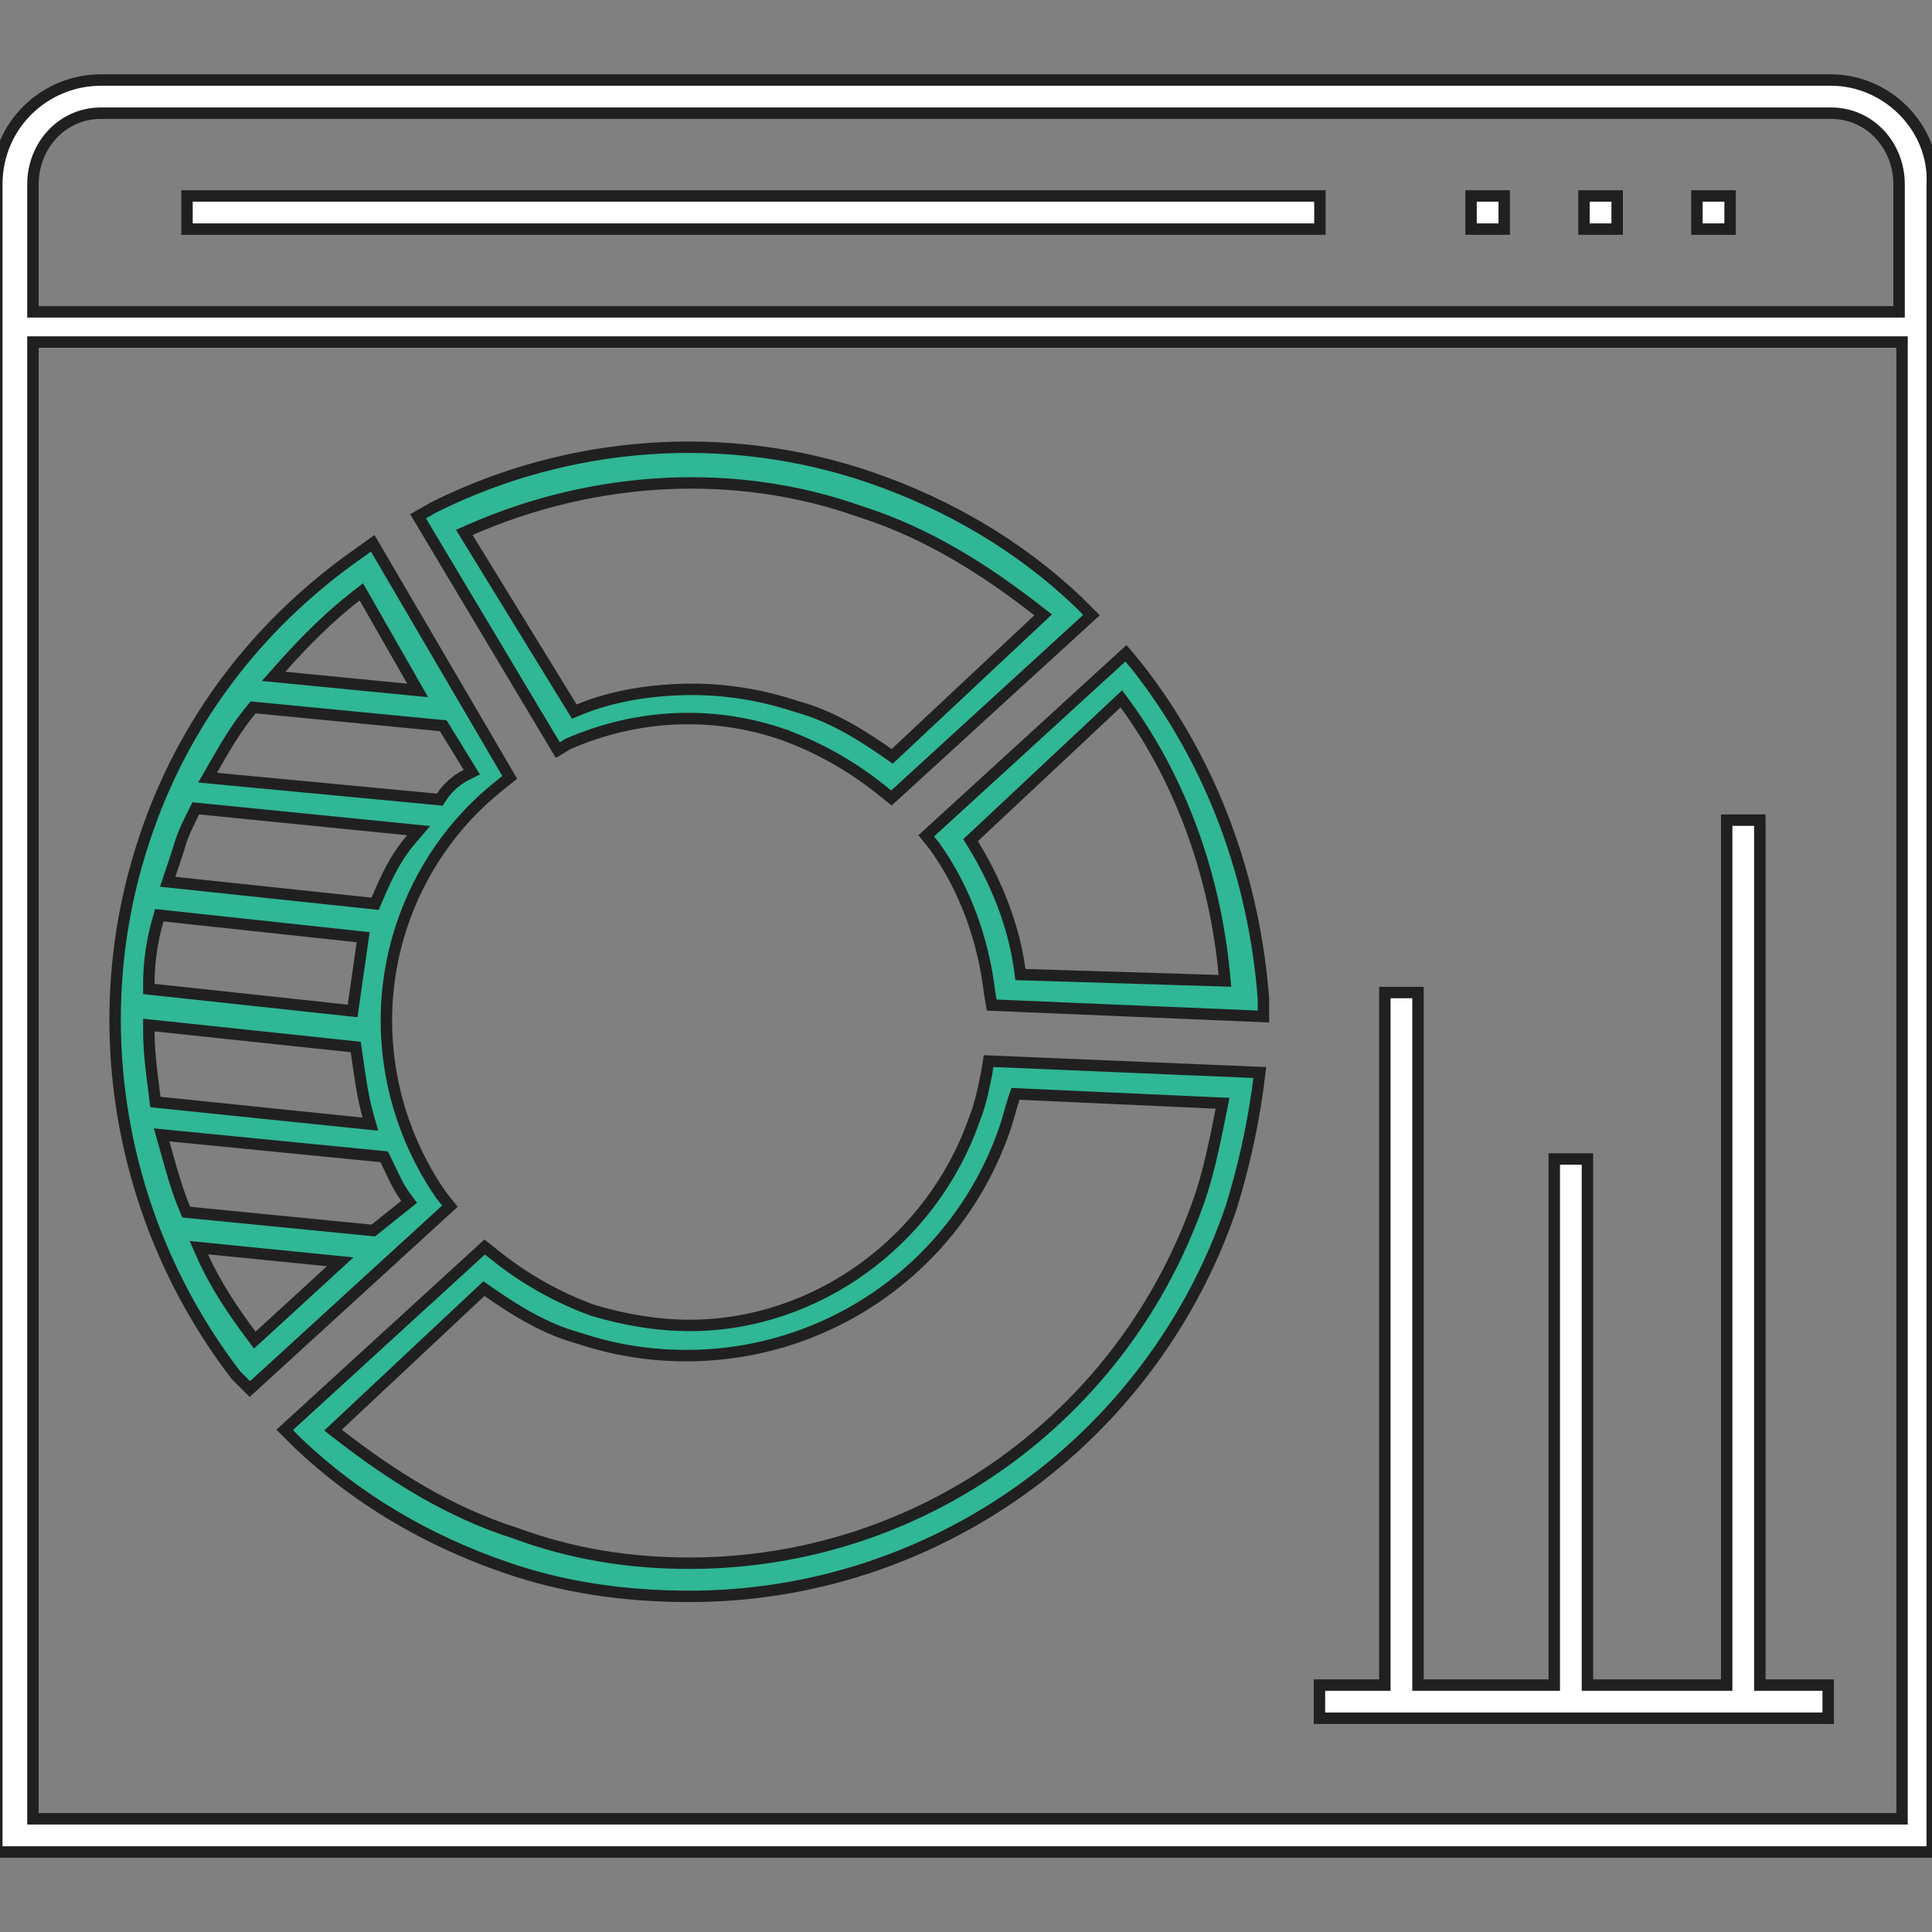 <svg width="338" height="338" viewBox="0 0 338 338" fill="none" xmlns="http://www.w3.org/2000/svg">
<rect x="0" y="0" width="338" height="338" fill="#808080" stroke="none"/>
<g clip-path="url(#clip0_7123_3724)">
<path d="M99.44 130.124L99.38 130.15L99.324 130.184L97.583 131.228L73.14 90.324L75.87 88.763C99.549 76.932 127.339 74.879 152.551 83.626L152.551 83.626C165.945 88.263 178.295 95.469 188.58 105.238L190.952 107.609L155.955 139.606L154.023 138.06C148.735 133.83 142.919 130.658 137.1 128.542L137.1 128.541L137.087 128.537C124.884 124.292 111.625 124.826 99.44 130.124ZM181.642 108.371L182.496 107.57L181.572 106.852C172.17 99.539 162.188 93.224 150.598 89.534C128.501 81.647 103.804 83.234 82.276 92.686L81.226 93.147L81.826 94.125L100.026 123.765L100.474 124.493L101.263 124.164C107.347 121.629 114.488 120.601 121.158 120.601C127.285 120.601 133.419 121.622 139.562 123.67L139.589 123.679L139.615 123.686C145.165 125.2 150.25 128.238 155.425 131.861L156.09 132.326L156.682 131.771L181.642 108.371ZM77.176 209.091L77.196 209.119L77.218 209.146L78.713 211.015L43.709 243.018L41.312 240.62C20.743 213.846 14.582 178.339 25.386 146.442L25.387 146.438C32.077 126.368 44.943 109.38 62.455 97.018L62.46 97.015L65.209 95.052L89.179 136L87.254 137.54C79.3 143.903 73.47 152.386 70.29 161.925C64.988 177.83 67.641 195.317 77.176 209.091ZM60.731 176.756L61.692 176.859L61.828 175.903L63.388 164.983L63.535 163.958L62.505 163.847L28.706 160.207L27.868 160.117L27.637 160.927C26.572 164.652 26.038 168.385 26.038 172.121V173.019L26.931 173.116L60.731 176.756ZM27.144 179.447L26.038 179.33V180.441C26.038 183.739 26.457 187.036 26.911 190.621C26.969 191.077 27.028 191.539 27.086 192.005L27.185 192.795L27.976 192.876L63.336 196.516L64.806 196.667L64.4 195.247C63.495 192.078 62.991 188.498 62.521 185.158C62.463 184.748 62.406 184.341 62.348 183.94L62.238 183.169L61.464 183.087L27.144 179.447ZM64.893 158.036L65.627 158.114L65.918 157.435C67.479 153.791 68.989 150.283 71.998 146.772L73.245 145.317L71.338 145.126L34.938 141.486L34.252 141.418L33.944 142.034L33.917 142.089C32.902 144.118 31.828 146.267 31.278 148.441L29.73 153.085L29.337 154.265L30.573 154.396L64.893 158.036ZM76.344 139.837L76.939 139.893L77.27 139.396C78.229 137.959 79.664 136.527 81.566 135.576L82.542 135.087L81.97 134.157L77.81 127.397L77.549 126.974L77.055 126.926L44.815 123.806L44.289 123.755L43.95 124.161C41.294 127.349 39.177 131.053 37.113 134.665L37.09 134.705L36.321 136.051L37.864 136.197L76.344 139.837ZM63.787 104.545L63.215 103.544L62.304 104.252C57.56 107.942 53.355 112.15 49.171 116.857L47.865 118.326L49.821 118.517L71.141 120.597L73.066 120.784L72.107 119.105L63.787 104.545ZM36.498 218.446L34.786 218.275L35.485 219.847C37.609 224.628 40.781 229.378 43.918 233.561L44.581 234.444L45.394 233.699L57.874 222.258L59.521 220.749L57.298 220.526L36.498 218.446ZM64.9 215.237L65.305 215.276L65.623 215.022L70.823 210.862L71.58 210.257L70.998 209.481C69.884 207.995 69.063 206.256 68.262 204.557C67.994 203.988 67.727 203.423 67.453 202.874L67.206 202.38L66.656 202.326L29.736 198.686L28.273 198.542L28.677 199.956C28.859 200.593 29.042 201.252 29.23 201.924C30.097 205.039 31.049 208.459 32.359 211.515L32.592 212.059L33.181 212.117L64.9 215.237ZM163.572 148.14L163.556 148.118L163.539 148.097L162.044 146.228L196.98 114.286L198.901 116.591C212.273 133.567 219.486 154.153 221.038 174.759V177.838L173.491 175.836L173.109 173.541C172.049 164.562 168.877 155.567 163.572 148.14ZM178.407 169.654L178.519 170.495L179.368 170.521L213.168 171.561L214.3 171.596L214.194 170.468C212.619 153.671 206.845 136.854 196.846 123.171L196.179 122.259L195.354 123.032L170.394 146.432L169.799 146.99L170.227 147.685C174.329 154.351 177.389 162.019 178.407 169.654ZM172.579 187.917L172.582 187.902L172.585 187.886L172.959 185.638L220.391 187.635L220.008 190.7C220.008 190.703 220.008 190.706 220.007 190.709C218.976 197.925 217.43 204.627 215.367 211.333C201.46 252.002 163.363 279.281 120.638 279.281C109.29 279.281 98.484 277.734 88.209 274.137L88.206 274.136C74.812 269.5 62.462 262.294 52.177 252.525L49.805 250.154L84.802 218.157L86.734 219.702C92.022 223.932 97.838 227.105 103.657 229.221L103.684 229.231L103.711 229.239C108.983 230.821 114.801 231.881 120.638 231.881C142.915 231.881 163.035 217.044 170.455 195.872C171.524 193.194 172.058 190.525 172.572 187.954L172.579 187.917ZM178.404 191.402L177.649 191.368L177.41 192.085C177.143 192.885 176.878 193.812 176.621 194.712L176.617 194.727C176.356 195.641 176.102 196.527 175.851 197.282C167.669 221.311 145.173 237.161 120.118 237.161C113.467 237.161 107.334 236.139 101.195 234.093L101.168 234.084L101.142 234.077C95.592 232.563 90.507 229.524 85.332 225.902L84.667 225.437L84.075 225.992L59.114 249.392L58.261 250.192L59.184 250.911C68.586 258.223 78.566 264.537 90.154 268.227C100.149 271.907 110.141 273.481 120.638 273.481C161.11 273.481 196.847 247.726 209.984 209.365L209.987 209.358C211.567 204.619 212.617 199.368 213.652 194.193L213.659 194.157L213.887 193.015L212.724 192.962L178.404 191.402Z" fill="#30B795" stroke="#202020" stroke-width="2"/>
<path d="M338.043 32.19L338.041 32.215V32.24V324H-0.559V32.24C-0.559 21.89 7.816 14 17.681 14H320.321C330.18 14 338.533 22.391 338.043 32.19ZM331.241 54.56H332.241V53.56V32.24C332.241 25.509 327.174 19.8 320.321 19.8H17.681C10.829 19.8 5.761 25.509 5.761 32.24V53.56V54.56H6.761H331.241ZM5.761 317.2V318.2H6.761H331.761H332.761V317.2V60.84V59.84H331.761H6.761H5.761V60.84V317.2Z" fill="white" stroke="#202020" stroke-width="2"/>
<path d="M301.078 294.802H302.078V293.802V143.482H307.878V293.802V294.802H308.878H319.838V300.602H230.838V294.802H241.278H242.278V293.802V173.642H248.078V293.802V294.802H249.078H270.918H271.918V293.802V202.762H277.718V293.802V294.802H278.718H301.078ZM257.358 34.282H263.158V40.082H257.358V34.282ZM296.878 34.282H302.678V40.082H296.878V34.282ZM277.118 34.282H282.918V40.082H277.118V34.282ZM32.718 34.282H230.918V40.082H32.718V34.282Z" fill="white" stroke="#202020" stroke-width="2"/>
</g>
<defs>
<clipPath id="clip0_7123_3724">
<rect width="338" height="338" fill="white"/>
</clipPath>
</defs>
</svg>
